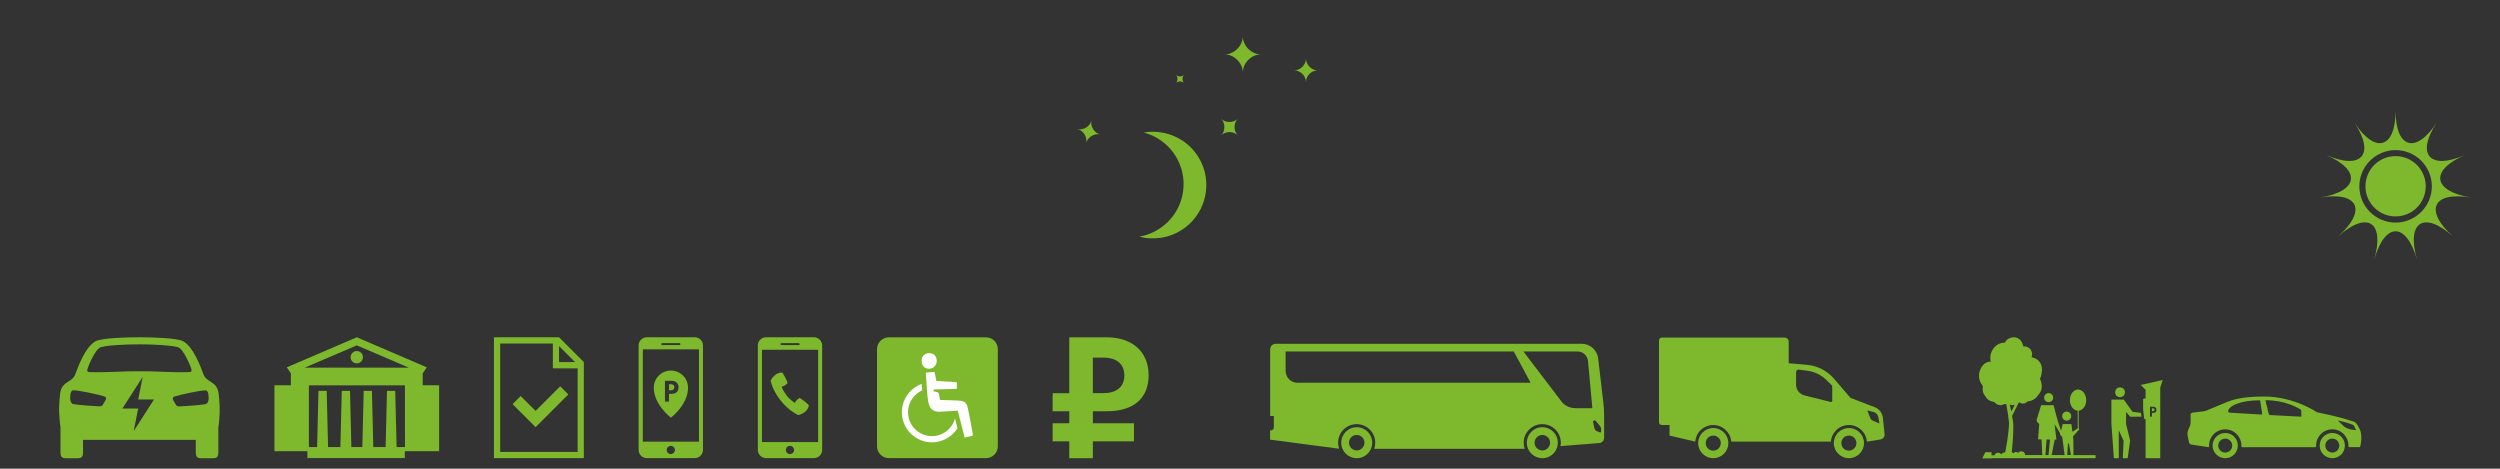 <?xml version="1.0" encoding="utf-8"?>
<!-- Generator: Adobe Illustrator 22.1.0, SVG Export Plug-In . SVG Version: 6.00 Build 0)  -->
<svg version="1.1" baseProfile="tiny" id="Layer_1" xmlns="http://www.w3.org/2000/svg" xmlns:xlink="http://www.w3.org/1999/xlink"
	 x="0px" y="0px" viewBox="0 0 3649.2 684.1" xml:space="preserve">
<rect x="0" y="0" width="3649.2" height="684.1" fill="#333333" stroke="none"/>
<g id="Bus_3">
	<g>
		<path fill="#7EB92D" d="M1980.4,623.6c-12.5,0-22.6,10.1-22.6,22.6c0,12.5,10.1,22.6,22.6,22.6c12.5,0,22.6-10.1,22.6-22.6
			C2003,633.7,1992.9,623.6,1980.4,623.6z M1980.4,657.5c-6.2,0-11.3-5.1-11.3-11.3c0-6.2,5.1-11.3,11.3-11.3
			c6.2,0,11.3,5.1,11.3,11.3C1991.7,652.4,1986.6,657.5,1980.4,657.5z"/>
		<path fill="#7EB92D" d="M2340.4,587.9l-7.6-64.7c-1.4-12.2-11.8-21.4-24.1-21.4H1863c-5.7,0-9,3.3-9,9v96.4h5.4V624
			c0,2.3-1.9,4.2-4.2,4.2h-1.3v13.5l100.8,13.3c-0.9-2.7-1.5-5.7-1.5-8.8c0-15,12.1-27.1,27.1-27.1c15,0,27.1,12.1,27.1,27.1
			c0,3.1-0.5,6.1-1.5,8.9h219.7c-1-2.8-1.5-5.8-1.5-8.9c0-15,12.1-27.1,27.1-27.1s27.1,12.1,27.1,27.1c0,1.7-0.2,3.4-0.5,5l56.6-4.5
			c4-0.3,7.1-3.7,7.1-7.7v-30.6C2341.6,601.6,2341.2,594.7,2340.4,587.9z M1893.9,558.7c-9.5,0-17.3-7.7-17.3-17.3V513h333
			l24.6,45.7H1893.9z M2299.1,595.7c-7.2,0-14-3.1-18.8-8.3l-56.7-74.4h79c8,0,14.7,6.1,15.4,14.1l6.3,68.7H2299.1z M2335.1,631.1
			l-4.3-1.8c-1.7-0.7-3-2.2-3.4-4l-2-9.1c-0.5-2.2,2.3-3.5,3.7-1.9l6.3,7.3c1.1,1.3,1.7,2.9,1.7,4.6l0,3.5
			C2337.1,630.8,2336,631.5,2335.1,631.1z"/>
		<path fill="#7EB92D" d="M2251.3,623.6c-12.5,0-22.6,10.1-22.6,22.6c0,12.5,10.1,22.6,22.6,22.6c12.5,0,22.6-10.1,22.6-22.6
			C2273.9,633.7,2263.8,623.6,2251.3,623.6z M2251.3,657.5c-6.2,0-11.3-5.1-11.3-11.3c0-6.2,5.1-11.3,11.3-11.3
			c6.2,0,11.3,5.1,11.3,11.3C2262.6,652.4,2257.5,657.5,2251.3,657.5z"/>
	</g>
</g>
<g id="vehicle_3">
	<g>
		<path fill="#7EB92D" d="M2500.8,624.8c-12.2,0-22,9.9-22,22c0,12.1,9.9,22,22,22s22-9.8,22-22
			C2522.8,634.6,2512.9,624.8,2500.8,624.8 M2500.8,657.8c-6.1,0-11-4.9-11-11c0-6.1,4.9-11,11-11c6.1,0,11,4.9,11,11
			C2511.8,652.8,2506.9,657.8,2500.8,657.8"/>
		<path fill="#7EB92D" d="M2698.8,624.8c-12.2,0-22,9.9-22,22c0,12.1,9.9,22,22,22s22-9.8,22-22
			C2720.8,634.6,2711,624.8,2698.8,624.8 M2698.8,657.8c-6.1,0-11-4.9-11-11c0-6.1,4.9-11,11-11c6.1,0,11,4.9,11,11
			C2709.8,652.8,2704.9,657.8,2698.8,657.8"/>
		<path fill="#7EB92D" d="M2750.9,633.8l-2.5-23.8c-0.7-7.1-5.4-13.2-12-15.7l-35.3-13.5l-23.9-27.9c-10.1-11.7-24.3-19.1-39.7-20.4
			l-26.6-2.3v-31.7c0-3.1-2.5-5.7-5.7-5.7h-179.4c-2.3,0-4.2,1.9-4.2,4.2v119.2c0,2.3,1.9,4.2,4.2,4.2h11.2v15.4l37.5,8.8
			c1.1-13.6,12.5-24.2,26.3-24.2c13.8,0,25.2,10.7,26.3,24.2h145.4c0.3-4,1.5-8.2,4.3-12.4c4.2-6.3,10.9-10.6,18.4-11.6
			c15.4-2,28.7,9.3,29.9,24c11.9-1.7,20.6-3.3,20.6-3.3C2749,640.3,2751.2,637.2,2750.9,633.8z M2674.6,584.7c0,1.4-1.3,2.3-2.6,2
			l-37.9-9.5c-7.3-1.8-12.4-8.3-12.4-15.8v-18.2c0-2.2,2-4,4.2-3.7l12.5,1.7c10.6,1.4,20.5,6.3,28,13.9l7.2,7.2
			c0.6,0.6,0.9,1.4,0.9,2.2V584.7z M2733.6,614c-1.6-0.7-2.9-2-3.5-3.6l-4.5-11.3l8.8,2.1c3.8,0.9,6.7,4,7.4,7.9l1.5,9L2733.6,614z"
			/>
	</g>
</g>
<g>
	<polygon fill="#7EB92D" points="817.7,563.9 781.8,599.8 760,578.1 748.2,589.9 781.8,623.5 829.6,575.7 	"/>
	<path fill="#7EB92D" d="M816,492.3h-95v176.4h131.2V528.5L816,492.3z M839.4,528.5H816v-23.4L839.4,528.5z M843.1,659.7H730.1
		V501.4H807v36.2h36.2V659.7z"/>
</g>
<path fill="#7EB92D" d="M319,573.7c-2.7-17.9-17.5-14.8-22.2-27.6c-3.9-10.9-14.8-40.1-29.5-48c-8.9-4.8-45.8-5.8-63.9-5.8
	c-18,0-54.9,1-63.9,5.8c-14.7,7.9-25.6,37.1-29.5,48c-4.6,12.8-19.5,9.7-22.1,27.6c0,0-2.1,15.3-1.5,28.4c0.4,8.5,0.8,14.9,1.9,21.5
	v37c0,6.2,2.1,8.3,8.3,8.3h16.3c6.2,0,8.3-2.1,8.3-8.3v-18.5h164.6v18.5c0,6.2,2.1,8.3,8.3,8.3h16.3c6.2,0,8.3-2.1,8.3-8.3v-37
	c1.2-6.6,1.6-13,1.9-21.5C321.1,589,319,573.7,319,573.7z M154,584.1l-3.9,6.7c-1.2,2-2.6,2.4-5.6,2.3c-5.8-0.1-28.9-1.8-37.4-3.2
	c-0.3,0-4.6-0.9-4.7-8.6c-0.1-8.1,1.9-11.1,3.9-11.5c5.6-1,39.5,6.6,45.9,8.8C154.9,579.5,155.6,581.5,154,584.1z M195.1,629.3
	l6.6-33h-23.1l29.7-46.2l-6.6,33h23.1L195.1,629.3z M203.4,541.9c-15.2,0-21.6,0.2-35.8,0.9c-11.4,0.5-29,0.7-36.5,0.4
	c-3.7-0.2-4.4-1.7-3.3-5.1c1.2-4.2,11.3-28.6,19.1-31.2c8.3-2.8,34.5-4.3,56.6-4.3c22.1,0,48.3,1.6,56.6,4.3
	c7.8,2.6,17.8,27,19.1,31.2c1,3.4,0.4,4.9-3.3,5.1c-7.5,0.3-25.1,0.2-36.5-0.4C225,542.1,218.6,541.9,203.4,541.9z M299.8,590
	c-8.5,1.4-31.7,3.1-37.4,3.2c-3,0.1-4.4-0.3-5.6-2.3l-3.9-6.7c-1.5-2.6-0.8-4.6,1.9-5.5c6.5-2.2,40.4-9.7,45.9-8.8
	c2,0.3,4,3.4,3.9,11.5C304.4,589.1,300.1,589.9,299.8,590z"/>
<g>
	<path fill="#7EB92D" d="M2906.9,668.8h116.8h2.9h32.3v-4.5h-32.3l-0.2-23l-0.5-4.2l9.1-10.4l-0.8-2.2l-0.1-25
		c6.2-0.6,11.1-7.2,11.1-15.4c0-8.5-5.3-15.5-11.9-15.5c-6.6,0-11.9,6.9-11.9,15.5c0,8.2,5,15,11.3,15.4l0.1,25.8l-7.7,4.9l0.7,5.8
		l-2.2-17h-12.7l-2.5,9.7l-4.7-14.2l-6.2-23h-18.1l-6.2,20.2c-0.7,1.7-0.3,3.6,1,4.9l2.4,2.4l-1.7,22.3l5.1,0.1l1.1,22.9h4.5
		l1.7-22.8l5,0.1l0,0.1l-2.1,22.6h4.5l4.5-22.6l0,0l2.5,0L2999,619l8.2,13.7l-0.4,1.5l3.4,3.5l0,0l3.5,26.5h-57.6
		c-0.2-2.6-1.6-4.8-4.5-5.3c-2.6-0.5-4.7,0.5-5.8,2.4c-1.8-2.6-5.9-1.8-6.5,0.8c-0.4-1.1-1.5-1.8-2.8-1.9c0.6-5.1,1-10.2,1.4-15.4
		c0.5-6.7,0.9-13.5,0.9-20.3c0-1.7,0-3.4-0.1-5.1c0-0.4,0-0.9-0.1-1.4c0-0.5-0.1-0.9-0.1-1.4c-0.1-0.9-0.2-1.8-0.3-2.6
		c-0.3-2.3-0.7-4.6-1.2-6.9l9.4-18.8c0.5-0.3,1-0.7,1.5-1c2.6,2.4,7.2,2.9,11.5-1.2c2.3-0.3,4.5-0.9,6.7-1.8c3.9-1.6,7.1-4.4,9-7.8
		c0,0,0.1-0.1,0.1-0.1c0.1-0.1,0.2-0.2,0.3-0.4c0.1-0.1,0.2-0.2,0.3-0.3c0.1-0.1,0.2-0.3,0.3-0.4c0.1-0.2,0.3-0.3,0.4-0.5
		c0.1-0.1,0.2-0.3,0.3-0.4c0.1-0.1,0.2-0.3,0.3-0.4c0.1-0.1,0.1-0.2,0.2-0.3c0.1-0.1,0.2-0.3,0.3-0.4c0.1-0.1,0.1-0.2,0.2-0.3
		c0.3-0.5,0.6-1.1,0.9-1.6c0-0.1,0.1-0.2,0.1-0.2c0.1-0.2,0.2-0.4,0.2-0.5c0-0.1,0.1-0.1,0.1-0.2c0.1-0.2,0.1-0.4,0.2-0.6
		c0,0,0,0,0,0c0.2-0.7,0.4-1.4,0.6-2.1c0-0.1,0-0.1,0-0.2c0.1-0.2,0.1-0.4,0.1-0.7c0,0,0,0,0-0.1c0.1-0.7,0.2-1.5,0.3-2.2
		c0,0,0-0.1,0-0.1c0-0.2,0-0.5,0-0.7c0,0,0-0.1,0-0.1c0-3.3-0.8-6.9-2.6-10.5c7.6-19.2-0.9-29.9-12.4-31.6c0.9-2.6,1.2-5.3,0.4-8
		c-1.8-5.8-7.3-8.3-12.4-8c-1.1-6.1-4.1-9.9-7.7-11.8l0,0c-0.3-0.1-0.5-0.3-0.8-0.4c-0.1,0-0.2-0.1-0.3-0.1
		c-0.2-0.1-0.4-0.2-0.6-0.2c-0.1,0-0.2-0.1-0.3-0.1c-0.2-0.1-0.5-0.1-0.7-0.2c-0.1,0-0.2-0.1-0.3-0.1c-0.2-0.1-0.5-0.1-0.7-0.1
		c-0.1,0-0.2,0-0.4-0.1c-0.2,0-0.5-0.1-0.7-0.1c-0.1,0-0.2,0-0.3,0c-0.3,0-0.5,0-0.8,0c-0.1,0-0.2,0-0.3,0c-0.2,0-0.5,0-0.7,0
		c-0.1,0-0.2,0-0.3,0c-0.3,0-0.6,0-0.9,0.1c-0.1,0-0.2,0-0.2,0c-0.2,0-0.5,0.1-0.7,0.1c-0.1,0-0.2,0-0.3,0.1
		c-0.3,0.1-0.6,0.1-0.8,0.2c-0.1,0-0.2,0-0.2,0.1c-0.2,0.1-0.5,0.1-0.7,0.2c-0.1,0-0.2,0.1-0.2,0.1c-0.3,0.1-0.6,0.2-0.8,0.3
		c-0.1,0-0.1,0.1-0.2,0.1c-0.2,0.1-0.5,0.2-0.7,0.3c-0.1,0-0.1,0.1-0.2,0.1c-0.3,0.1-0.5,0.3-0.8,0.4c-0.1,0-0.1,0.1-0.2,0.1
		c-0.2,0.1-0.4,0.3-0.7,0.4c0,0-0.1,0.1-0.1,0.1c-0.2,0.2-0.5,0.4-0.7,0.6c-0.1,0-0.1,0.1-0.2,0.1c-0.2,0.2-0.4,0.4-0.6,0.5
		c0,0-0.1,0.1-0.1,0.1c-0.2,0.2-0.4,0.4-0.6,0.7c0,0.1-0.1,0.1-0.1,0.2c-0.2,0.2-0.4,0.4-0.5,0.7c0,0,0,0,0,0.1
		c-0.2,0.2-0.3,0.5-0.5,0.8c0,0.1-0.1,0.1-0.1,0.2c-0.2,0.3-0.3,0.5-0.4,0.8c-6,0.2-11.8,2.6-16,7.3c0,0,0,0,0,0c0,0,0,0,0,0
		c-1.6,1.8-2.9,3.9-3.9,6.3c-2.1,5.1-2.3,10-1.1,14.5c-1.2-0.1-2.4-0.1-3.6,0.2c-10.9,2.4-19.2,21.1-8.8,34.1c0.3,0.6,0.6,1.3,1,1.9
		c-1.3,4.8,0,9.9,3,13.6c0.2,0.3,0.5,0.5,0.7,0.8c0.5,0.9,1.1,1.8,1.7,2.7c2.9,3.5,7,4.8,11.1,5.5v0c3.4,4.2,9.8,6.4,14,3.1
		c1.2,0.1,2.4,0.1,3.5-0.2c1,5.2,1.8,10.4,2.6,15.6c0.5,3.3,0.9,6.5,1.2,9.8c0.1,0.8,0.1,1.6,0.2,2.4c0,0.4,0,0.8,0,1.1
		c0,0.4,0,0.7,0,1.1c-0.1,1.6-0.2,3.2-0.3,4.9c-0.5,6.5-1.4,13.1-2.4,19.6c-0.8,5.3-1.8,10.7-2.8,16c-2.4,0.1-4.7,1.2-5.8,3.2l0,0
		c-1.1-2-3.2-2.9-5.8-2.4c-1.7,0.3-3.5,1.6-4.3,3.6h-4.1v-4.5h-9l-4.5,9H2906.9z M2935.9,600.8c-0.8-3.5-1.6-7-2.4-10.5
		c1.8,0.9,3.6,1.3,6,0.8c0.4-0.1,0.9-0.2,1.4-0.3L2935.9,600.8z M3017.5,664.2l1.1-16.8h1.4l2.9,16.8H3017.5z"/>
	<path fill="#7EB92D" d="M2990.4,587c3.7,0,6.6-3,6.6-6.6c0-3.7-3-6.6-6.6-6.6c-3.7,0-6.6,3-6.6,6.6
		C2983.8,584,2986.7,587,2990.4,587z"/>
	<path fill="#7EB92D" d="M3016.7,614c3.7,0,6.6-3,6.6-6.6c0-3.7-3-6.6-6.6-6.6c-3.7,0-6.6,3-6.6,6.6
		C3010.1,611,3013.1,614,3016.7,614z"/>
</g>
<g>
	<path fill="#7EB92D" d="M3248.1,632c-10.1,0-18.4,8.2-18.4,18.4c0,10.1,8.2,18.4,18.4,18.4s18.4-8.2,18.4-18.4
		C3266.5,640.2,3258.3,632,3248.1,632 M3248.1,660.6c-5.6,0-10.2-4.6-10.2-10.2c0-5.6,4.6-10.2,10.2-10.2c5.6,0,10.2,4.6,10.2,10.2
		C3258.4,656,3253.8,660.6,3248.1,660.6"/>
	<path fill="#7EB92D" d="M3404.4,632c-10.1,0-18.4,8.2-18.4,18.4c0,10.1,8.2,18.4,18.4,18.4s18.4-8.2,18.4-18.4
		C3422.8,640.2,3414.6,632,3404.4,632 M3404.4,660.6c-5.6,0-10.2-4.6-10.2-10.2c0-5.6,4.6-10.2,10.2-10.2c5.6,0,10.2,4.6,10.2,10.2
		C3414.7,656,3410.1,660.6,3404.4,660.6"/>
	<path fill="#7EB92D" d="M3195.2,645.6c0.4,1.7,1.7,3.1,3.5,3.3l24.9,3.8c0.5,0.1,1-0.3,0.9-0.9c0-0.5,0-1,0-1.5
		c0-13,10.6-23.6,23.6-23.6c13,0,23.6,10.6,23.6,23.6c0,0.4,0,0.8,0,1.2c0,0.7,0.5,1.3,1.2,1.3h106.7c0.7,0,1.3-0.6,1.2-1.3
		c0-0.4,0-0.8,0-1.2c0-13.6,11.5-24.6,25.4-23.6c12.4,0.9,21.8,11.4,21.9,23.8c0,0.5,0,0.9,0,1.4c0,0.5,0.4,0.8,0.8,0.8h16
		c0,0,4.7-15.9-0.6-26.4c-1.9-3.9-3.4-6.3-4.5-7.8c-1-1.5-2.5-2.6-4.2-3.1c-5.2-1.7-15.6-5-30.2-8.5c-13.8-3.4-23.1-5-23.1-5
		s-33.4-23.1-77.4-23.1c-33.2,0-47.3,5.2-53.9,7.9c-9.7,4-23.7,9.9-29.6,12.3c-1.9,0.8-3.8,1.3-5.8,1.5l-15.4,1.8
		c-1.5,0.3-2.6,1.6-2.6,3.1v10.8c0,2.1-0.4,4.2-1.3,6.2l-2.1,4.9c-1.2,2.8-1.5,6-0.9,9L3195.2,645.6z M3434.3,620
		c0.7,0.3,1.3,0.7,1.7,1.3c0.6,0.9,2,4.2,3.2,6.5c-3.6,0-13.1-1.1-18.1-5.7c-2.6-2.4-6.1-5.9-8.8-8.4
		C3421.7,615.6,3429.9,618.2,3434.3,620z M3307.2,584.2c28.3,0,46,10.7,50.3,13.1c1.1,0.6,1.7,1.7,1.7,2.9v7.4
		c0,0.3-0.3,0.6-0.6,0.6c-14.3-0.7-28.2-1.4-45.4-2.4c-0.7,0-1.3-0.6-1.5-1.3c-1-4.1-4.3-17.5-4.9-20
		C3306.8,584.4,3307,584.2,3307.2,584.2z M3252.5,599.2c2.9-8.7,22.2-14.9,45.9-14.9c0.4,0,0.8,0.3,0.8,0.7l2.9,19.2
		c0.1,0.5-0.3,1-0.9,0.9c-17-0.9-28.9-1.7-46.5-2.7C3253.1,602.3,3251.9,600.7,3252.5,599.2z"/>
</g>
<g>
	<g>
		<circle fill="#7EB92D" cx="3094.6" cy="572.6" r="7.1"/>
		<path fill="#7EB92D" d="M3112.8,601.1l-12.8-17.8h-18v35.6l3.6,49.9h7.1V628l7.1,15.3l-1.2,25.5h7.1l3.6-25.7l-5.9-24.1v-17.8
			l5.2,6.3c0.4,0.5,1,0.8,1.7,0.8l15.6-0.1l-0.8-5.5L3112.8,601.1z"/>
	</g>
	<g>
		<path fill="#7EB92D" d="M3144.1,596.5c-0.6-0.4-1.3-0.5-2-0.5h-1v4.3h1.2c0.5,0,1.2,0,1.9-0.5c0.5-0.4,0.8-1.1,0.8-1.7
			C3144.9,597.4,3144.5,596.8,3144.1,596.5z"/>
		<path fill="#7EB92D" d="M3124.8,561.9l7.1,7.1v12.6h-1.9c-0.9,0-1.7,0.8-1.7,1.7v14.3l1.5,13.3c0.1,0.6,0.5,1,1.1,1h1v57h21.4
			V565.4l3.6-10.7L3124.8,561.9z M3146.6,601.5c-0.8,0.8-2,1.3-3.7,1.3h-1.8v5.4h-2.8v-14.5h4.2c1.6,0,2.8,0.2,3.8,1.1
			c1.2,1.1,1.5,2.5,1.5,3.5C3147.8,598.8,3147.7,600.4,3146.6,601.5z"/>
	</g>
</g>
<g>
	<g>
		<path fill="#7EB92D" d="M979.3,540.9c-13.8,0-25,11.2-25,25c0,25,25,43.7,25,43.7s25-18.7,25-43.7
			C1004.2,552,993.1,540.9,979.3,540.9z M988,572.2c-1.7,1.7-4.2,2.7-7.7,2.7h-3.8v11.3h-5.9v-30.4h8.8c3.4,0,5.8,0.4,8,2.3
			c2.5,2.2,3.1,5.2,3.1,7.3C990.5,566.5,990.3,569.8,988,572.2z"/>
		<path fill="#7EB92D" d="M982.7,561.8c-1.2-0.9-2.8-1-4.2-1h-2v8.9h2.4c1.1,0,2.6,0,3.9-1c1.1-0.9,1.6-2.2,1.6-3.6
			C984.4,563.5,983.6,562.4,982.7,561.8z"/>
	</g>
	<g>
		<path fill="#7EB92D" d="M1014.2,492.3h-70.1c-6.5,0-11.9,5.4-11.9,11.9v152.6c0,6.6,5.4,11.9,11.9,11.9h70.1
			c6.5,0,11.9-5.4,11.9-11.9V504.3C1026.2,497.7,1020.8,492.3,1014.2,492.3 M966.6,500.9h25.2c0.8,0,1.4,0.6,1.4,1.4
			c0,0.8-0.6,1.4-1.4,1.4h-25.2c-0.8,0-1.4-0.6-1.4-1.4C965.2,501.6,965.8,500.9,966.6,500.9 M979.2,662.8c-3.3,0-6-2.7-6-6
			c0-3.3,2.7-6,6-6c3.3,0,6,2.7,6,6C985.1,660.1,982.5,662.8,979.2,662.8 M1020.3,644.7h-82V509.9h82V644.7z"/>
	</g>
</g>
<g>
	<path fill="#7EB92D" d="M1180.5,592.8c-0.4,1.4-0.9,2.7-1.6,3.9c-0.7,1.2-1.6,2.4-2.7,3.5c-1.1,1.1-2.5,2.1-4.1,3
		c-1.6,0.9-3.5,1.7-5.7,2.4c-0.2,0.1-0.4,0.1-0.6,0.2c-0.3,0.1-0.6,0-1-0.2c-1-0.5-2.3-1.2-4.1-2.1c-1.7-1-3.7-2.3-6-4
		c-2.3-1.7-4.8-3.8-7.5-6.4c-2.7-2.6-5.5-5.7-8.4-9.4c-1.9-2.4-3.6-4.8-5-7.1c-1.4-2.3-2.6-4.5-3.7-6.5c-1-2-1.8-3.9-2.5-5.6
		c-0.6-1.7-1.1-3.2-1.5-4.4c-0.4-1.2-0.6-2.2-0.8-2.9c-0.2-0.7-0.2-1.1-0.2-1.1c0-0.1,0-0.2-0.1-0.4c-0.1-0.2,0-0.5,0.2-0.8
		c1.4-2.5,2.8-4.4,4.3-5.8c1.5-1.4,2.9-2.5,4.2-3.3c1.3-0.8,2.5-1.2,3.6-1.5c1-0.2,1.8-0.3,2.3-0.4c0.5-0.1,0.9-0.1,1.3-0.1
		c0.3,0,0.6,0.1,0.8,0.1c0.2,0.1,0.4,0.1,0.5,0.2c0.1,0.1,0.2,0.1,0.2,0.1c1,1.9,2,3.7,3,5.4c0.4,0.7,0.8,1.5,1.2,2.3
		c0.4,0.8,0.8,1.6,1.2,2.4c0.4,0.8,0.7,1.5,1,2.3c0.3,0.7,0.5,1.4,0.7,2c0.1,0.3,0.1,0.5,0,0.6c-0.1,0.1-0.2,0.3-0.4,0.5
		c-0.7,0.8-1.5,1.5-2.3,2.1c-0.8,0.6-1.7,1-2.4,1.4c-0.8,0.4-1.4,0.6-2,0.8c-0.5,0.2-0.8,0.3-0.9,0.3c-0.2,0-0.3,0.1-0.3,0.3
		c-0.1,0.1-0.1,0.3,0,0.5c0,0.2,0.2,0.6,0.5,1.3c0.3,0.7,0.8,1.6,1.3,2.7c0.6,1.1,1.3,2.3,2.1,3.6c0.8,1.3,1.7,2.7,2.8,4.1
		c1,1.4,2.1,2.7,3.4,4c1.2,1.3,2.4,2.4,3.6,3.3c1.1,1,2.1,1.8,3,2.4c0.8,0.6,1.3,1,1.5,1.1c0.4,0.2,0.6,0.3,0.8,0.2
		c0.2-0.1,0.3-0.2,0.4-0.4c0.6-1.1,1.2-1.9,1.8-2.7c0.7-0.7,1.3-1.4,1.9-1.9c0.6-0.5,1.1-0.9,1.5-1.1c0.4-0.3,0.7-0.4,0.8-0.5
		c0.4-0.2,0.8-0.3,1.2,0c1.2,0.7,2.4,1.5,3.7,2.4c1.2,0.9,2.4,1.7,3.4,2.6c1.1,0.9,2.1,1.7,3,2.5c0.9,0.8,1.7,1.6,2.4,2.3
		c0.1,0.1,0.2,0.3,0.3,0.6C1180.7,592.1,1180.7,592.4,1180.5,592.8"/>
	<path fill="#7EB92D" d="M1188.2,492.3h-70.1c-6.6,0-11.9,5.3-11.9,11.9v152.6c0,6.5,5.4,11.9,11.9,11.9h70.1
		c6.5,0,11.9-5.4,11.9-11.9V504.3C1200.1,497.7,1194.7,492.3,1188.2,492.3 M1140.6,500.9h25.2c0.8,0,1.4,0.6,1.4,1.4
		c0,0.8-0.6,1.4-1.4,1.4h-25.2c-0.8,0-1.4-0.6-1.4-1.4C1139.1,501.6,1139.8,500.9,1140.6,500.9 M1153.1,662.8c-3.3,0-6-2.7-6-6
		c0-3.3,2.7-6,6-6c3.3,0,6,2.7,6,6C1159.1,660.1,1156.4,662.8,1153.1,662.8 M1194.2,645.3h-82V510.5h82V645.3z"/>
</g>
<g>
	<path fill="#7EB92D" d="M617,562.5V545l6-8.8l-102.2-43.9l-102.2,43.9l6,8.8v17.4h-24v96.2h48.1v10h142.2v-10H641v-96.2H617z
		 M590.9,652.6h-12l-2-82.1h-12l-2,82.1h-18l-2-82.1h-12l-2,82.1h-16l-2-82.1h-12l-2,82.1h-18l-2-82.1h-12l-2,82.1h-12v-90.1h140.2
		V652.6z M444.7,536.7l76.1-32.6l76.1,32.6H444.7z"/>
	<path fill="#7EB92D" d="M511.8,521.4c0-5,4-9,9-9s9,4,9,9c0,5-4,9-9,9S511.8,526.4,511.8,521.4"/>
</g>
<g>
	<path fill="#7EB92D" d="M1456.5,509.6c0-9.5-7.8-17.2-17.2-17.2h-141.9c-9.5,0-17.2,7.8-17.2,17.2v141.9c0,9.5,7.8,17.2,17.2,17.2
		h141.9c9.5,0,17.2-7.8,17.2-17.2V509.6z"/>
	<g>
		<path fill="#FFFFFF" d="M1367.3,526.3c0.3,6.3-4.4,11.6-10.5,11.9c-7.5,0.4-11.2-4.6-11.5-10.8c-0.3-7.7,4.4-11.6,10.5-11.9
			C1361.9,515.2,1367,518.8,1367.3,526.3"/>
		<path fill="#FFFFFF" d="M1419.4,630.6l-1-5.3l-1.9-10.6l-2-10.6c0,0-0.7-2.8-1.8-8.1c-1.6-7.8-3.6-10.7-14.7-11.4
			c-3.4-0.2-25.9-0.8-25.9-0.8s-1.3-7.8-1.6-8.9c-0.3-1-0.8-1.7-1.7-2.2c-0.8-0.4-6.2-1.7-6.2-1.7l0.4-2.5l33.7-0.9v-9.7l-29.8-1.8
			l-2.8-13.2l-12.7,0.9c2.1,33.7,2.6,41,4.9,47.6c2.1,6.1,7.3,9.7,14.7,9.6l27-1.5l10.1,39.3l12.1-3L1419.4,630.6z"/>
		<path fill="#FFFFFF" d="M1397.6,625l-3.6-14.1c-4,14.8-17.6,25.7-33.7,25.7c-19.3,0-34.9-15.7-34.9-34.9
			c0-14.2,8.5-26.4,20.7-31.9l-0.8-9.4c-16.8,6.2-28.9,22.4-28.9,41.3c0,24.2,19.7,44,44,44C1376,645.6,1389.8,637.4,1397.6,625"/>
	</g>
</g>
<g>
	<path fill="#7EB92D" d="M1686.4,192.4c-5.7-0.3-11.3,0.1-16.7,1.1c34.7,9.1,59.5,41.4,57.9,78.6c-1.6,37.3-29.2,67.2-64.5,73.3
		c5.3,1.4,10.8,2.3,16.5,2.5c43,1.8,79.3-31.5,81.2-74.5C1762.7,230.6,1729.4,194.3,1686.4,192.4z"/>
	<path fill="#7EB92D" d="M1814.1,105.7c0-13.6-12.7-26.3-26.3-26.3c13.6,0,26.3-12.6,26.3-26.3c0,13.6,12.6,26.3,26.2,26.3
		C1826.7,79.4,1814.1,92.1,1814.1,105.7z"/>
	<path fill="#7EB92D" d="M1906.3,119.7c0-8.8-8.2-17-17-17c8.8,0,17-8.2,17-17c0,8.8,8.1,17,17,17
		C1914.4,102.7,1906.3,110.8,1906.3,119.7z"/>
	<path fill="#7EB92D" d="M1782.6,197.5c6.2-6.2,6.2-17.8,0-24.1c6.2,6.2,17.8,6.2,24.1,0c-6.2,6.2-6.3,17.8,0,24
		C1800.4,191.3,1788.8,191.3,1782.6,197.5z"/>
	<path fill="#7EB92D" d="M1716.4,121.2c3.1-3.1,3.1-8.9,0-12c3.1,3.1,8.9,3.1,12,0c-3.1,3.1-3.1,8.9,0,12
		C1725.3,118.1,1719.5,118.1,1716.4,121.2z"/>
	<path fill="#7EB92D" d="M1585.5,208.9c2-8.6-4.1-18.4-12.7-20.4c8.6,2,18.4-4.1,20.4-12.7c-2,8.6,4.1,18.4,12.7,20.4
		C1597.3,194.2,1587.5,200.3,1585.5,208.9z"/>
</g>
<g>
	<path fill="#7EB92D" d="M3606.7,288.3c-55.8-9.2-60.2-39.7-8.9-61.9c-51.3,22.3-71.5-1-41-47.3c-30.5,46.3-60,37.6-60-17.6
		c0,55.2-29.6,63.9-60,17.6c30.5,46.3,10.3,69.6-41,47.3c51.3,22.3,46.9,52.8-8.9,61.9c55.8-9.2,68.6,18.9,26,56.9
		c42.6-38.1,68.5-21.4,52.6,33.8c15.9-55.2,46.7-55.2,62.6,0c-15.9-55.2,10-71.9,52.6-33.8C3538.1,307.2,3550.9,279.1,3606.7,288.3z
		 M3496.8,324.9c-29.2,0-52.9-23.7-52.9-52.9c0-29.2,23.8-52.9,52.9-52.9c29.2,0,52.9,23.7,52.9,52.9
		C3549.7,301.1,3526,324.9,3496.8,324.9z"/>
	<path fill="#7EB92D" d="M3496.8,227.9c24.3,0,44,19.7,44,44s-19.7,44-44,44c-24.3,0-44-19.7-44-44S3472.5,227.9,3496.8,227.9"/>
</g>
<g>
	<path fill="#7EB92D" d="M1595.2,644.2v24.6h-34.4v-24.6h-24.3v-26.4h24.3v-17.5h-24.3v-26.4h24.3v-81.5h55
		c34.4,0,60.8,18.8,60.8,55.5c0,33.6-22.2,52.4-60.8,52.4h-20.6v17.5h60v26.4H1595.2z M1595.2,522v51.8h16.4
		c14,0,29.6-6.1,29.6-25.9c0-19.6-15.6-25.9-29.6-25.9H1595.2z"/>
</g>
</svg>

